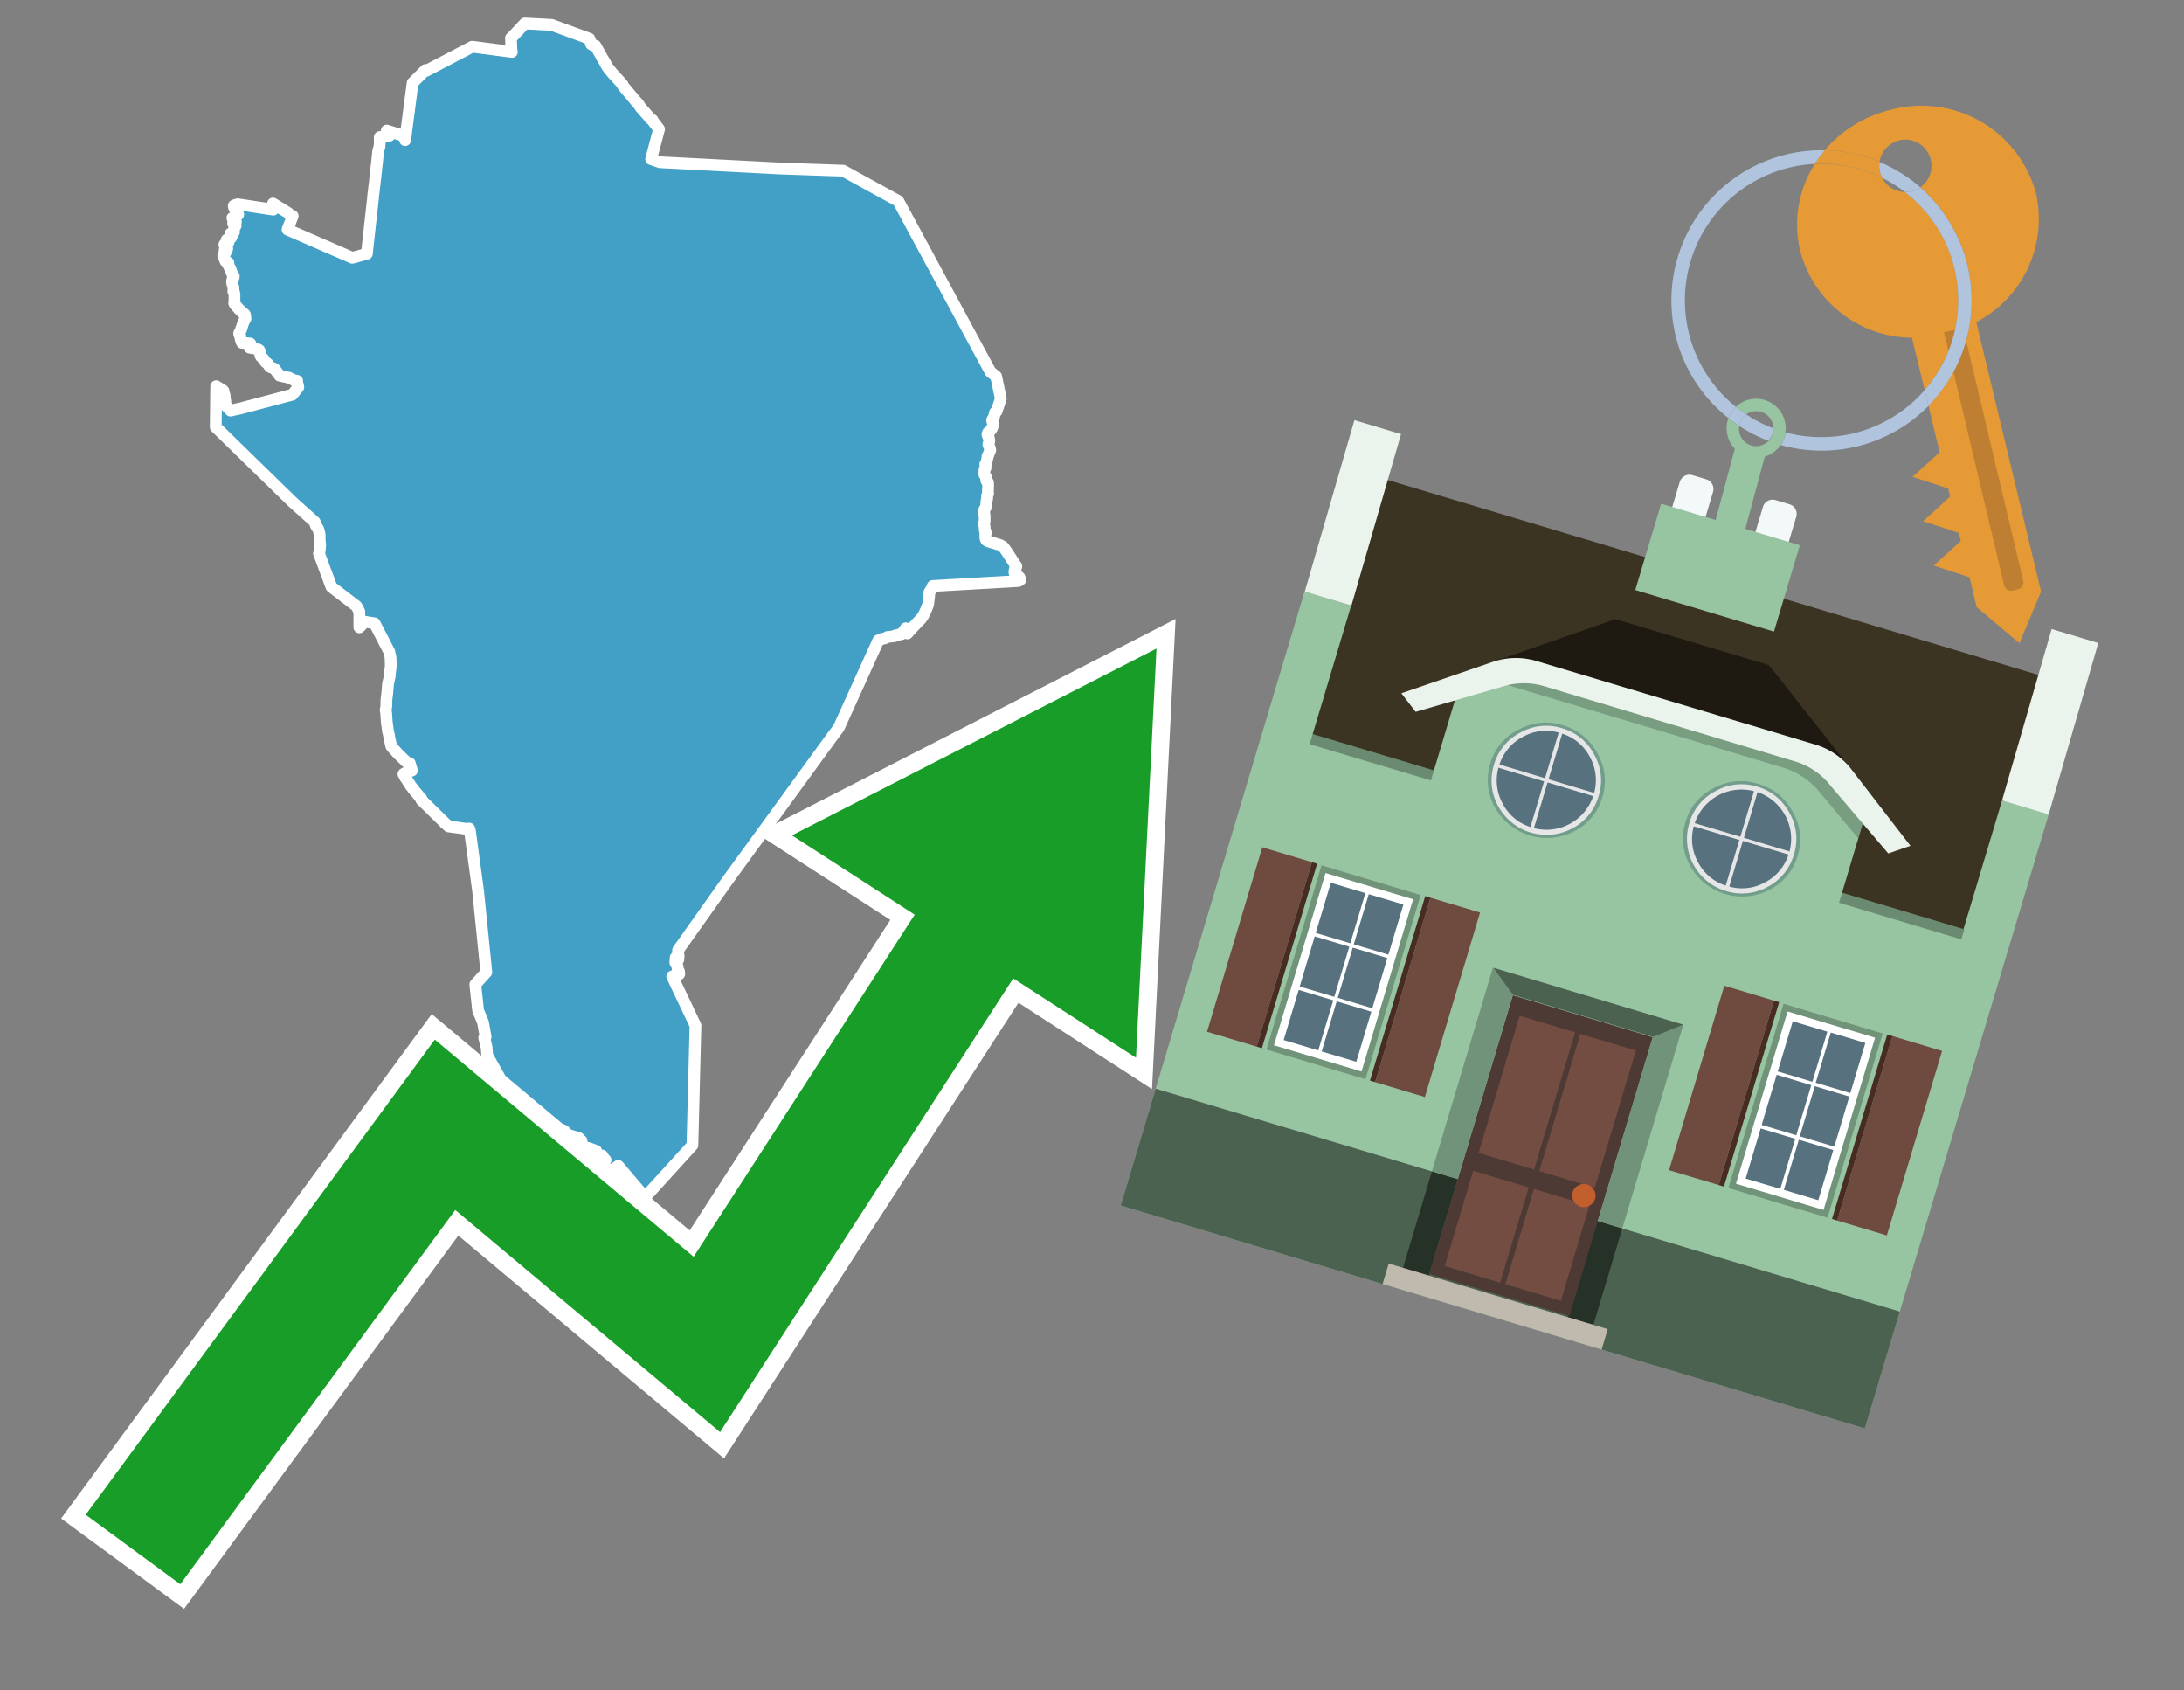 <svg id="Text" xmlns="http://www.w3.org/2000/svg" width="93.05" height="72" viewBox="0 0 93.05 72"><rect x="0" y="0" width="93.05" height="72" fill="#808080" stroke="none"/><polygon points="9.21,16.45 9.36,16.54 9.4,16.57 9.48,16.61 9.52,16.65 9.53,16.7 9.53,16.74 9.55,16.78 9.57,16.84 9.58,16.95 9.58,17.01 9.58,17.04 9.6,17.08 9.59,17.11 9.58,17.15 9.58,17.18 9.6,17.22 9.63,17.26 9.65,17.3 9.67,17.33 9.78,17.44 9.82,17.49 10.27,17.39 10.38,17.36 12.16,16.89 12.46,16.81 12.71,16.49 12.69,16.4 12.68,16.36 12.67,16.33 12.66,16.29 12.66,16.22 12.51,16.19 12.32,16.09 12.18,16.06 11.91,16 11.89,15.96 11.86,15.93 11.84,15.9 11.82,15.87 11.76,15.8 11.75,15.77 11.72,15.73 11.68,15.7 11.6,15.67 11.52,15.64 11.48,15.61 11.46,15.58 11.44,15.54 11.43,15.51 11.39,15.48 11.32,15.43 11.28,15.38 11.26,15.35 11.23,15.29 11.18,15.25 11.16,15.22 11.12,15.19 11.11,15.16 11.09,15.13 11.09,15.1 11.08,15.07 11.08,15.04 11.07,15 11.07,14.97 11.06,14.94 11.04,14.91 10.99,14.88 10.88,14.85 10.64,14.81 10.66,14.78 10.68,14.75 10.68,14.72 10.68,14.69 10.68,14.66 10.66,14.63 10.31,14.6 10.29,14.56 10.28,14.53 10.27,14.49 10.26,14.46 10.25,14.43 10.24,14.38 10.24,14.35 10.24,14.32 10.23,14.29 10.2,14.26 10.19,14.23 10.19,14.19 10.21,14.16 10.23,14.12 10.27,14.05 10.28,14.02 10.28,13.99 10.3,13.95 10.32,13.89 10.33,13.84 10.35,13.8 10.36,13.76 10.39,13.69 10.41,13.66 10.42,13.63 10.44,13.6 10.46,13.57 10.45,13.54 10.45,13.51 10.45,13.47 10.44,13.44 10.44,13.41 10.42,13.38 10.37,13.34 10.33,13.31 10.28,13.27 10.25,13.23 10.21,13.2 10.18,13.17 10.16,13.14 10.13,13.11 10.09,13.06 10.03,13 10.01,12.97 9.98,12.92 9.98,12.89 9.99,12.77 9.99,12.71 9.99,12.64 9.99,12.59 9.98,12.48 9.94,12.42 9.94,12.39 9.95,12.35 9.94,12.22 9.92,12.17 9.89,12.05 9.89,11.99 9.89,11.95 9.9,11.91 9.92,11.87 9.95,11.83 9.96,11.8 9.96,11.76 9.94,11.73 9.92,11.7 9.88,11.64 9.87,11.61 9.86,11.58 9.85,11.55 9.84,11.52 9.82,11.45 9.77,11.38 9.74,11.32 9.73,11.25 9.73,11.19 9.61,11.13 9.59,11.08 9.57,11.04 9.56,10.93 9.51,10.89 9.52,10.85 9.58,10.77 9.62,10.74 9.61,10.7 9.57,10.66 9.58,10.63 9.68,10.6 9.68,10.56 9.65,10.52 9.6,10.47 9.56,10.44 9.56,10.41 9.63,10.35 9.74,10.31 9.67,10.28 9.65,10.25 9.66,10.21 9.72,10.18 9.85,10.12 9.81,10.07 9.84,10.04 9.9,10.01 9.86,9.98 9.82,9.95 9.92,9.92 9.97,9.88 9.97,9.85 9.96,9.82 9.98,9.69 10,9.65 10.04,9.62 10,9.58 9.94,9.54 9.93,9.49 10.05,9.45 10.04,9.41 10.02,9.36 9.99,9.32 9.9,9.28 10.02,9.24 10.15,9.14 10.11,9.04 10.07,8.99 10.05,8.96 9.99,8.88 9.97,8.84 9.96,8.79 9.96,8.76 10.02,8.73 10.13,8.7 11.64,8.93 11.63,8.67 12.28,9.07 12.3,9.1 12.38,9.17 12.47,9.2 12.25,9.78 15.01,10.98 15.63,10.81 15.75,9.72 15.89,8.46 15.91,8.24 15.93,8.11 15.94,8 15.96,7.85 15.97,7.76 15.98,7.66 15.99,7.57 16,7.51 16,7.44 16.02,7.32 16.04,7.09 16.05,7.05 16.05,6.99 16.06,6.96 16.07,6.85 16.08,6.74 16.09,6.65 16.11,6.45 16.13,6.37 16.14,6.34 16.16,6.28 16.17,6.24 16.17,6.2 16.18,6.12 16.18,6.03 16.18,5.92 16.18,5.88 16.18,5.84 16.59,5.78 16.59,5.74 16.57,5.69 16.56,5.66 16.54,5.63 16.51,5.59 16.48,5.56 17.27,5.81 17.26,5.97 17.58,3.53 18.13,2.98 18.17,3.01 20.12,1.99 21.81,2.21 21.79,2.17 21.77,1.62 21.94,1.45 22.36,1 23.5,1.06 25.11,1.65 25.12,1.68 25.14,1.71 25.16,1.81 25.19,1.89 25.25,1.92 25.37,1.95 25.55,2.27 25.62,2.39 25.64,2.44 25.66,2.47 25.71,2.55 25.77,2.65 25.83,2.77 25.92,2.91 26.1,3.13 26.14,3.17 26.52,3.59 26.54,3.65 26.58,3.7 26.63,3.76 26.83,4 27.04,4.25 27.09,4.31 27.15,4.37 27.17,4.4 27.2,4.43 27.29,4.57 27.65,4.98 27.69,5.04 27.73,5.07 27.8,5.11 27.81,5.15 27.92,5.29 28.08,5.5 27.74,6.78 28.12,6.91 33.3,7.18 35.92,7.27 38.27,8.56 42.2,15.84 42.44,16.03 42.46,16.12 42.64,16.98 42.46,17.52 42.41,17.55 42.39,17.58 42.39,17.61 42.37,17.65 42.36,17.72 42.35,17.75 42.34,17.78 42.32,17.81 42.29,17.85 42.27,17.9 42.3,18.04 42.31,18.08 42.3,18.12 42.3,18.15 42.27,18.22 42.26,18.25 42.23,18.28 42.19,18.35 42.1,18.42 42.08,18.47 42.07,18.5 42.08,18.53 42.09,18.57 42.12,18.63 42.13,18.66 42.14,18.71 42.15,18.75 42.15,18.78 42.14,18.82 42.13,18.85 42.12,18.89 42.11,18.93 42.12,18.96 42.14,19 42.15,19.03 42.18,19.11 42.19,19.14 42.19,19.17 42.16,19.25 42.13,19.31 42.1,19.41 42.07,19.44 42.07,19.48 42.07,19.51 42.03,19.68 42.02,19.72 41.98,19.77 41.98,19.8 41.99,19.86 41.99,19.9 41.99,19.93 41.95,19.99 41.94,20.07 41.94,20.14 41.94,20.18 41.94,20.21 41.96,20.24 41.98,20.28 42.02,20.33 42.02,20.39 42.02,20.43 42.02,20.46 42.04,20.5 42.09,20.54 42.1,20.63 42.09,20.96 42.1,21.02 42.06,21.11 42.05,21.14 42.06,21.19 42.06,21.24 42.05,21.27 42.03,21.34 42.02,21.45 42.02,21.55 42.01,21.59 41.98,21.64 41.94,21.7 41.93,21.86 41.93,21.89 41.95,21.95 41.95,22.01 41.95,22.18 41.93,22.29 41.93,22.33 41.93,22.36 41.95,22.42 41.95,22.47 41.95,22.5 41.96,22.6 41.99,22.64 42,22.71 41.98,22.76 41.98,22.82 41.98,22.9 41.99,22.95 42.02,23.01 42.1,23.06 42.6,23.21 42.74,23.29 42.84,23.42 42.86,23.45 42.98,23.63 43.14,23.88 43.2,23.97 43.22,24.01 43.3,24.11 43.3,24.14 43.28,24.19 43.25,24.23 43.23,24.27 43.23,24.3 43.22,24.33 43.22,24.36 43.22,24.39 43.24,24.44 43.27,24.47 43.3,24.5 43.39,24.55 43.44,24.6 43.46,24.65 43.48,24.69 43.39,24.75 39.74,24.96 39.69,25.08 39.66,25.13 39.63,25.17 39.6,25.22 39.59,25.34 39.58,25.44 39.57,25.53 39.54,25.76 39.41,26.08 39.37,26.15 39.33,26.23 39.31,26.26 39.28,26.3 39.25,26.35 39.2,26.4 39.1,26.5 38.99,26.62 38.93,26.68 38.72,26.91 38.66,26.98 38.61,26.95 38.56,26.88 38.57,26.84 38.58,26.81 38.59,26.76 38.41,27.01 38.25,27.04 38.13,27.07 38.1,27.1 37.81,27.13 37.76,27.16 37.69,27.19 37.55,27.22 37.49,27.25 37.42,27.28 35.74,30.99 35.4,31.45 31.04,37.44 28.89,40.47 28.89,40.52 28.9,40.64 28.91,40.7 28.91,40.75 28.9,40.87 28.83,40.81 28.79,40.78 28.77,40.99 28.8,41.04 28.83,41.1 28.87,41.17 28.87,41.3 28.93,41.38 28.94,41.49 28.82,41.53 28.64,41.59 29.63,43.68 29.5,48.78 28.62,49.75 27.48,51 26.34,49.66 26.28,49.7 26.11,49.82 26.05,49.86 26.02,49.89 25.89,50.02 25.85,49.99 25.81,49.95 25.67,49.63 25.66,49.6 25.67,49.57 25.68,49.54 25.7,49.51 25.69,49.48 25.78,49.44 25.8,49.41 25.77,49.38 25.73,49.33 25.64,49.3 25.66,49.26 25.66,49.22 25.35,49.17 25.35,49.14 25.39,49.08 25.4,49.05 25.4,49.02 25.08,48.9 24.87,48.86 24.73,48.74 24.74,48.7 24.78,48.64 24.78,48.61 24.77,48.58 24.72,48.55 24.69,48.52 24.67,48.48 24.51,48.43 24.41,48.4 24.19,48.33 24.09,48.22 24.05,48.18 24.01,48.15 23.91,48.11 23.75,48.07 23.48,48.36 22.61,47.65 21.76,46.89 21.35,46.01 20.76,44.96 20.73,44.6 20.67,44.36 20.63,44.2 20.69,44.17 20.58,43.55 20.54,43.45 20.37,43.04 20.25,41.93 20.72,41.41 20.37,37.95 20.02,35.38 19.99,35.29 19.99,35.32 19.11,35.2 19.01,35.1 18.96,35.07 18.93,35.03 18.88,34.98 17.95,34.07 17.96,34.03 17.93,33.99 17.88,33.95 17.85,33.91 17.82,33.87 17.77,33.81 17.73,33.76 17.69,33.72 17.63,33.64 17.6,33.61 17.59,33.58 17.53,33.51 17.49,33.46 17.47,33.42 17.44,33.38 17.42,33.35 17.4,33.32 17.34,33.22 17.31,33.18 17.28,33.14 17.26,33.1 17.23,33.04 17.19,32.97 17.25,32.93 17.55,32.82 17.46,32.51 17.32,32.46 16.94,32.09 16.68,31.8 16.66,31.74 16.58,31.39 16.58,31.36 16.56,31.26 16.53,31.14 16.5,30.9 16.48,30.79 16.48,30.74 16.47,30.67 16.47,30.6 16.46,30.53 16.46,30.5 16.46,30.45 16.45,30.36 16.44,30.29 16.43,30.25 16.46,30.07 16.46,29.89 16.47,29.76 16.49,29.59 16.5,29.52 16.53,29.14 16.6,28.82 16.62,28.61 16.65,28.35 16.64,28.05 16.63,27.96 16.59,27.8 16.59,27.77 15.96,26.55 15.47,26.47 15.38,26.58 15.39,26.65 15.31,26.72 15.31,26.05 15.19,25.82 14.12,25 13.6,23.6 13.59,23.57 13.61,23.53 13.61,23.49 13.63,23.38 13.63,23.32 13.64,23.26 13.64,23.17 13.63,23.14 13.63,23.11 13.62,22.98 13.62,22.87 13.62,22.79 13.6,22.68 13.57,22.57 13.56,22.54 13.46,22.39 13.42,22.26 13.41,22.23 12.47,21.39 9.19,18.19 " fill="#42a0c7" stroke="#fff" stroke-linejoin="round" stroke-width="0.5"/><polygon points="49.272 27.624 33.741 35.58 38.97 38.959 29.553 53.529 18.525 44.281 3.652 64.518 7.681 67.479 19.396 51.538 30.678 60.999 43.169 41.673 48.398 45.053 49.272 27.624" fill="none" stroke="#fff" stroke-miterlimit="10" stroke-width="1.5"/><polygon points="49.272 27.624 33.741 35.58 38.97 38.959 29.553 53.529 18.525 44.281 3.652 64.518 7.681 67.479 19.396 51.538 30.678 60.999 43.169 41.673 48.398 45.053 49.272 27.624" fill="#179d28"/><path d="M80.19,7.577a1.16,1.16,0,0,1-.094-.251,1.114,1.114,0,0,1-.018-.429A6.367,6.367,0,0,0,77.743,6.4a5.269,5.269,0,0,0-.423.577c.1,0,.192-.007.288-.007A5.794,5.794,0,0,1,80.19,7.577Z" fill="#e69a35"/><path d="M77.608,6.4A6.394,6.394,0,0,0,73.64,17.81a1.26,1.26,0,0,1,.317-.48A5.821,5.821,0,0,1,77.32,6.981a5.269,5.269,0,0,1,.423-.577Z" fill="#b0c4de"/><path d="M84.2,13.72a4.962,4.962,0,0,0,2.545-5.48,5.047,5.047,0,0,0-6.179-3.566A5.322,5.322,0,0,0,77.743,6.4a6.367,6.367,0,0,1,2.335.493,1.114,1.114,0,1,1,1.736,1.084,6.392,6.392,0,0,1,.347,9.3l.479,1.985-.438.4-.716.648.92.3.6.2.082.341-.438.4-.716.648.92.3.605.2.082.341-.438.4-.716.649.92.3.605.2.307,1.274,1.821,1.534.921-2.2Z" fill="#e69a35"/><path d="M81.154,8.179a1.115,1.115,0,0,1-.964-.6,5.794,5.794,0,0,0-2.582-.6c-.1,0-.192,0-.288.007a4.783,4.783,0,0,0-.625,3.685,4.962,4.962,0,0,0,4.765,3.715L82,16.617a5.82,5.82,0,0,0-.846-8.438Z" fill="#e69a35"/><path d="M74.1,18.142a6.386,6.386,0,0,0,1.232.63.73.73,0,0,0,.224-.527h0a5.783,5.783,0,0,1-1.159-.593A.733.733,0,0,0,74.1,18.142Z" fill="#b0c4de"/><path d="M74.4,17.652q-.228-.152-.44-.322a1.26,1.26,0,0,0-.317.48c.148.117.3.228.46.332A.733.733,0,0,1,74.4,17.652Z" fill="#b0c4de"/><path d="M74.824,16.984a1.257,1.257,0,0,0-.867.346c.141.114.288.222.44.322a.731.731,0,0,1,1.159.593h0a.732.732,0,1,1-1.463,0,.7.7,0,0,1,.007-.1c-.158-.1-.312-.215-.46-.332a1.258,1.258,0,0,0,.273,1.3l-.979,3.635,1.275.341.98-3.639a1.266,1.266,0,0,0,.681-.5,1.249,1.249,0,0,0,.2-.538,1.328,1.328,0,0,0,.012-.168A1.262,1.262,0,0,0,74.824,16.984Z" fill="#97c4a1"/><path d="M85.974,25.1l-.226.053a.3.3,0,0,1-.362-.223l-2.56-10.777.81-.193L86.2,24.736A.3.3,0,0,1,85.974,25.1Z" fill="#bf7f32"/><path d="M80.1,7.326a1.16,1.16,0,0,0,.094.251,5.833,5.833,0,0,1,.964.6,1.137,1.137,0,0,0,.287-.031,1.108,1.108,0,0,0,.373-.167A6.371,6.371,0,0,0,80.078,6.9,1.114,1.114,0,0,0,80.1,7.326Z" fill="#b0c4de"/><path d="M77.608,18.618a5.836,5.836,0,0,1-1.534-.2,1.24,1.24,0,0,1-.2.537,6.4,6.4,0,0,0,6.291-1.666L82,16.617A5.807,5.807,0,0,1,77.608,18.618Z" fill="#b0c4de"/><path d="M81.814,7.981a1.108,1.108,0,0,1-.373.167,1.137,1.137,0,0,1-.287.031A5.82,5.82,0,0,1,82,16.617l.161.667a6.392,6.392,0,0,0-.347-9.3Z" fill="#b0c4de"/><polygon points="83.79 39.753 55.78 31.364 58.988 20.404 86.964 28.783 83.79 39.753 83.79 39.753" fill="#3c3422" fill-rule="evenodd"/><polygon points="81.705 53.32 87.284 34.692 85.297 34.097 83.656 39.575 55.926 31.269 57.567 25.791 55.579 25.196 47.746 51.348 79.451 60.844 81.705 53.32" fill="#97c4a1" fill-rule="evenodd"/><rect x="69.522" y="21.148" width="0.444" height="28.983" transform="translate(15.592 92.226) rotate(-73.326)" opacity="0.3"/><polygon points="87.284 34.692 85.297 34.097 87.411 26.793 89.398 27.388 87.284 34.692 87.284 34.692" fill="#eaf3ec" fill-rule="evenodd"/><polygon points="57.578 25.794 55.591 25.199 57.705 17.896 59.692 18.491 57.578 25.794 57.578 25.794" fill="#eaf3ec" fill-rule="evenodd"/><polygon points="79.451 60.844 80.943 55.865 49.238 46.369 47.747 51.348 79.451 60.844 79.451 60.844" fill="#4c6251" fill-rule="evenodd"/><path d="M71.566,20.528l-.522,1.743,1.418.425.523-1.744a.432.432,0,0,0-.289-.536l-.593-.177A.431.431,0,0,0,71.566,20.528Z" fill="#f3f9f8" fill-rule="evenodd"/><path d="M75.111,21.589l-.522,1.743,1.418.425.522-1.743a.43.43,0,0,0-.289-.536l-.593-.178A.43.43,0,0,0,75.111,21.589Z" fill="#f3f9f8" fill-rule="evenodd"/><polygon points="75.368 28.329 68.829 26.37 63.807 28.121 78.733 32.591 75.368 28.329" fill="#1e1a11"/><polygon points="78.248 32.422 64.442 28.287 62.236 28.998 60.064 36.247 77.453 41.455 79.651 34.116 78.248 32.422" fill="#97c4a1"/><path d="M77.74,32.516S65.088,28.725,65,28.7l-.938.43,11.892,3.562a3.175,3.175,0,0,1,1.532,1l1.685,2.02.327-1.09Z" fill-rule="evenodd" opacity="0.2"/><path d="M77.35,31.716,65.458,28.154a3.041,3.041,0,0,0-1.854.037l-3.9,1.339.611.79,3.626-1.054a3.045,3.045,0,0,1,1.855-.037l10.673,3.2A3.028,3.028,0,0,1,78,33.477l2.45,2.874.945-.325-2.518-3.26A3.036,3.036,0,0,0,77.35,31.716Z" fill="#eaf3ec"/><polygon points="76.683 23.223 70.773 21.453 69.671 25.132 75.581 26.902 76.683 23.223 76.683 23.223" fill="#97c4a1" fill-rule="evenodd"/><g id="Symbol_9_0_Layer2_0_MEMBER_8_MEMBER_21_MEMBER_0_FILL" data-name="Symbol 9 0 Layer2 0 MEMBER 8 MEMBER 21 MEMBER 0 FILL"><path d="M66.584,30.892a2.39,2.39,0,0,0-1.891.189,2.317,2.317,0,0,0-1.2,1.448A2.345,2.345,0,0,0,63.7,34.4a2.528,2.528,0,0,0,3.367,1.008,2.339,2.339,0,0,0,1.2-1.447,2.313,2.313,0,0,0-.208-1.87A2.394,2.394,0,0,0,66.584,30.892Z" fill="#729d8c"/></g><g id="Symbol_9_0_Layer2_0_MEMBER_8_MEMBER_21_MEMBER_1_FILL" data-name="Symbol 9 0 Layer2 0 MEMBER 8 MEMBER 21 MEMBER 1 FILL"><path d="M66.547,31.016a2.241,2.241,0,0,0-1.769.185,2.213,2.213,0,0,0-1.127,1.376,2.239,2.239,0,0,0,.185,1.768,2.341,2.341,0,0,0,3.145.942,2.234,2.234,0,0,0,1.126-1.376,2.207,2.207,0,0,0-.185-1.768A2.237,2.237,0,0,0,66.547,31.016Z" fill="#e6e6e6"/></g><g id="Symbol_9_0_Layer2_0_MEMBER_8_MEMBER_21_MEMBER_2_MEMBER_0_FILL" data-name="Symbol 9 0 Layer2 0 MEMBER 8 MEMBER 21 MEMBER 2 MEMBER 0 FILL"><path d="M65.787,33.284,63.843,32.7a2.036,2.036,0,0,0,.186,1.539,2.015,2.015,0,0,0,1.175.986Z" fill="#58717f"/></g><g id="Symbol_9_0_Layer2_0_MEMBER_8_MEMBER_21_MEMBER_2_MEMBER_1_FILL" data-name="Symbol 9 0 Layer2 0 MEMBER 8 MEMBER 21 MEMBER 2 MEMBER 1 FILL"><path d="M65.827,33.148l.582-1.944a2.01,2.01,0,0,0-1.523.178,2.037,2.037,0,0,0-1,1.183Z" fill="#58717f"/></g><g id="Symbol_9_0_Layer2_0_MEMBER_8_MEMBER_21_MEMBER_2_MEMBER_2_FILL" data-name="Symbol 9 0 Layer2 0 MEMBER 8 MEMBER 21 MEMBER 2 MEMBER 2 FILL"><path d="M67.878,33.91l-1.943-.582-.582,1.944a2.1,2.1,0,0,0,2.525-1.362Z" fill="#58717f"/></g><g id="Symbol_9_0_Layer2_0_MEMBER_8_MEMBER_21_MEMBER_2_MEMBER_3_FILL" data-name="Symbol 9 0 Layer2 0 MEMBER 8 MEMBER 21 MEMBER 2 MEMBER 3 FILL"><path d="M66.558,31.249l-.582,1.943,1.943.582a2.031,2.031,0,0,0-.186-1.539A2.009,2.009,0,0,0,66.558,31.249Z" fill="#58717f"/></g><g id="Symbol_9_0_Layer2_0_MEMBER_8_MEMBER_21_MEMBER_0_FILL-2" data-name="Symbol 9 0 Layer2 0 MEMBER 8 MEMBER 21 MEMBER 0 FILL"><path d="M74.9,33.384a2.4,2.4,0,0,0-1.891.189,2.316,2.316,0,0,0-1.2,1.448,2.341,2.341,0,0,0,.209,1.87A2.527,2.527,0,0,0,75.387,37.9a2.345,2.345,0,0,0,1.2-1.447,2.314,2.314,0,0,0-.209-1.87A2.389,2.389,0,0,0,74.9,33.384Z" fill="#729d8c"/></g><g id="Symbol_9_0_Layer2_0_MEMBER_8_MEMBER_21_MEMBER_1_FILL-2" data-name="Symbol 9 0 Layer2 0 MEMBER 8 MEMBER 21 MEMBER 1 FILL"><path d="M74.867,33.508a2.239,2.239,0,0,0-1.768.185,2.21,2.21,0,0,0-1.127,1.376,2.316,2.316,0,0,0,1.564,2.883,2.261,2.261,0,0,0,1.765-.173A2.237,2.237,0,0,0,76.428,36.4a2.209,2.209,0,0,0-.185-1.769A2.239,2.239,0,0,0,74.867,33.508Z" fill="#e6e6e6"/></g><g id="Symbol_9_0_Layer2_0_MEMBER_8_MEMBER_21_MEMBER_2_MEMBER_0_FILL-2" data-name="Symbol 9 0 Layer2 0 MEMBER 8 MEMBER 21 MEMBER 2 MEMBER 0 FILL"><path d="M74.107,35.776l-1.943-.582a2.031,2.031,0,0,0,.186,1.539,2.009,2.009,0,0,0,1.175.986Z" fill="#58717f"/></g><g id="Symbol_9_0_Layer2_0_MEMBER_8_MEMBER_21_MEMBER_2_MEMBER_1_FILL-2" data-name="Symbol 9 0 Layer2 0 MEMBER 8 MEMBER 21 MEMBER 2 MEMBER 1 FILL"><path d="M74.148,35.64,74.73,33.7a2.1,2.1,0,0,0-2.525,1.362Z" fill="#58717f"/></g><g id="Symbol_9_0_Layer2_0_MEMBER_8_MEMBER_21_MEMBER_2_MEMBER_2_FILL-2" data-name="Symbol 9 0 Layer2 0 MEMBER 8 MEMBER 21 MEMBER 2 MEMBER 2 FILL"><path d="M76.2,36.4l-1.943-.582-.582,1.944a2.015,2.015,0,0,0,1.523-.178A2.036,2.036,0,0,0,76.2,36.4Z" fill="#58717f"/></g><g id="Symbol_9_0_Layer2_0_MEMBER_8_MEMBER_21_MEMBER_2_MEMBER_3_FILL-2" data-name="Symbol 9 0 Layer2 0 MEMBER 8 MEMBER 21 MEMBER 2 MEMBER 3 FILL"><path d="M74.879,33.741,74.3,35.684l1.943.582a2.1,2.1,0,0,0-1.361-2.525Z" fill="#58717f"/></g><polygon points="51.426 43.946 53.542 44.58 55.896 36.723 53.78 36.089 51.426 43.946 51.426 43.946" fill="#6e4a3f" fill-rule="evenodd"/><polygon points="53.542 44.58 53.764 44.647 56.117 36.789 55.896 36.723 53.542 44.58 53.542 44.58" fill="#482b22" fill-rule="evenodd"/><polygon points="60.706 46.726 58.59 46.092 60.943 38.235 63.059 38.868 60.706 46.726 60.706 46.726" fill="#6e4a3f" fill-rule="evenodd"/><polygon points="58.59 46.092 58.368 46.026 60.722 38.168 60.943 38.235 58.59 46.092 58.59 46.092" fill="#482b22" fill-rule="evenodd"/><rect x="53.146" y="39.209" width="8.19" height="4.408" transform="translate(1.145 84.365) rotate(-73.326)" fill="#719379"/><polygon points="60.205 38.304 56.474 37.187 54.277 44.522 58.008 45.639 60.205 38.304 60.205 38.304" fill="#fff" fill-rule="evenodd"/><path d="M59.792,38.527l-.64,2.136-1.474-.442.639-2.135,1.475.441Zm-1.621-.485-.64,2.136-1.474-.442L56.7,37.6l1.474.442Zm-2.158,1.84,1.475.441-.64,2.136-1.474-.441.639-2.136Zm-.683,2.282,1.474.441-.639,2.136L54.69,44.3l.64-2.135Zm.981,2.621.639-2.136,1.475.442-.64,2.135-1.474-.441Zm2.158-1.84L56.994,42.5l.64-2.136,1.474.442-.639,2.136Z" fill="#58717f" fill-rule="evenodd"/><polygon points="80.39 52.621 78.274 51.988 80.628 44.13 82.743 44.764 80.39 52.621 80.39 52.621" fill="#6e4a3f" fill-rule="evenodd"/><polygon points="78.274 51.988 78.053 51.921 80.406 44.064 80.628 44.13 78.274 51.988 78.274 51.988" fill="#482b22" fill-rule="evenodd"/><polygon points="71.111 49.842 73.227 50.476 75.58 42.619 73.464 41.985 71.111 49.842 71.111 49.842" fill="#6e4a3f" fill-rule="evenodd"/><polygon points="73.227 50.476 73.448 50.542 75.802 42.685 75.58 42.619 73.227 50.476 73.227 50.476" fill="#482b22" fill-rule="evenodd"/><rect x="72.83" y="45.105" width="8.19" height="4.408" transform="translate(9.534 107.426) rotate(-73.326)" fill="#719379"/><polygon points="76.159 43.083 79.889 44.2 77.692 51.535 73.962 50.418 76.159 43.083 76.159 43.083" fill="#fff" fill-rule="evenodd"/><path d="M76.381,43.5l1.475.442-.64,2.135-1.475-.441.64-2.136ZM78,43.981l1.474.442-.64,2.136-1.474-.442L78,43.981Zm.791,2.724-.64,2.135L76.679,48.4l.64-2.136,1.474.442Zm-.684,2.282-.639,2.135L76,50.68l.64-2.135,1.474.442Zm-2.26,1.65L74.375,50.2l.639-2.135,1.475.441-.64,2.136Zm-.791-2.724.64-2.135,1.474.441-.639,2.136-1.475-.442Z" fill="#58717f" fill-rule="evenodd"/><polygon points="67.888 56.431 69.118 52.323 68.019 51.994 66.789 56.102 67.888 56.431 67.888 56.431" fill="#263128" fill-rule="evenodd"/><polygon points="60.877 54.331 62.108 50.223 61.007 49.894 59.776 54.002 60.877 54.331 60.877 54.331" fill="#263128" fill-rule="evenodd"/><g id="Symbol_9_0_Layer2_0_MEMBER_8_MEMBER_12_MEMBER_0_FILL" data-name="Symbol 9 0 Layer2 0 MEMBER 8 MEMBER 12 MEMBER 0 FILL"><path d="M70.418,44.178l-5.965-1.786L60.9,54.27l5.964,1.786Z" fill="#4e3a34"/></g><g id="Symbol_9_0_Layer2_0_MEMBER_8_MEMBER_12_MEMBER_1_MEMBER_0_FILL" data-name="Symbol 9 0 Layer2 0 MEMBER 8 MEMBER 12 MEMBER 1 MEMBER 0 FILL"><path d="M65.358,49.815l1.75-5.843-2.363-.708L63,49.107Z" fill="#744d42"/></g><g id="Symbol_9_0_Layer2_0_MEMBER_8_MEMBER_12_MEMBER_1_MEMBER_1_FILL" data-name="Symbol 9 0 Layer2 0 MEMBER 8 MEMBER 12 MEMBER 1 MEMBER 1 FILL"><path d="M67.331,44.039l-1.75,5.842,2.364.708,1.75-5.842Z" fill="#744d42"/></g><g id="Symbol_9_0_Layer2_0_MEMBER_8_MEMBER_12_MEMBER_2_MEMBER_0_FILL" data-name="Symbol 9 0 Layer2 0 MEMBER 8 MEMBER 12 MEMBER 2 MEMBER 0 FILL"><path d="M63.915,54.633l1.215-4.058-2.363-.707-1.215,4.057Z" fill="#744d42"/></g><g id="Symbol_9_0_Layer2_0_MEMBER_8_MEMBER_12_MEMBER_2_MEMBER_1_FILL" data-name="Symbol 9 0 Layer2 0 MEMBER 8 MEMBER 12 MEMBER 2 MEMBER 1 FILL"><path d="M66.5,55.407l1.215-4.057-2.363-.708L64.138,54.7Z" fill="#744d42"/></g><g id="Symbol_9_0_Layer2_0_MEMBER_8_MEMBER_13_FILL" data-name="Symbol 9 0 Layer2 0 MEMBER 8 MEMBER 13 FILL"><path d="M67.959,51.058a.439.439,0,0,0-.045-.367.487.487,0,0,0-.669-.2.445.445,0,0,0-.239.282.457.457,0,0,0,.041.378.481.481,0,0,0,.293.242.459.459,0,0,0,.377-.042A.453.453,0,0,0,67.959,51.058Z" fill="#c35e2d"/></g><g id="Symbol_9_0_Layer2_0_MEMBER_8_MEMBER_14_FILL" data-name="Symbol 9 0 Layer2 0 MEMBER 8 MEMBER 14 FILL"><path d="M64.557,42.047l-.951-.833-2.6,8.68,1.1.329Z" fill="#719379"/></g><g id="Symbol_9_0_Layer2_0_MEMBER_8_MEMBER_15_FILL" data-name="Symbol 9 0 Layer2 0 MEMBER 8 MEMBER 15 FILL"><path d="M71.718,43.643l-1.2.19L68.072,52.01l1.046.313Z" fill="#719379"/></g><g id="Symbol_9_0_Layer2_0_MEMBER_8_MEMBER_16_FILL" data-name="Symbol 9 0 Layer2 0 MEMBER 8 MEMBER 16 FILL"><path d="M63.627,41.22l.836,1.156,5.961,1.786,1.294-.519Z" fill="#4c6251"/></g><polygon points="58.905 54.69 59.166 53.819 68.498 56.614 68.237 57.485 58.905 54.69 58.905 54.69" fill="#c0b9ad" fill-rule="evenodd"/></svg>